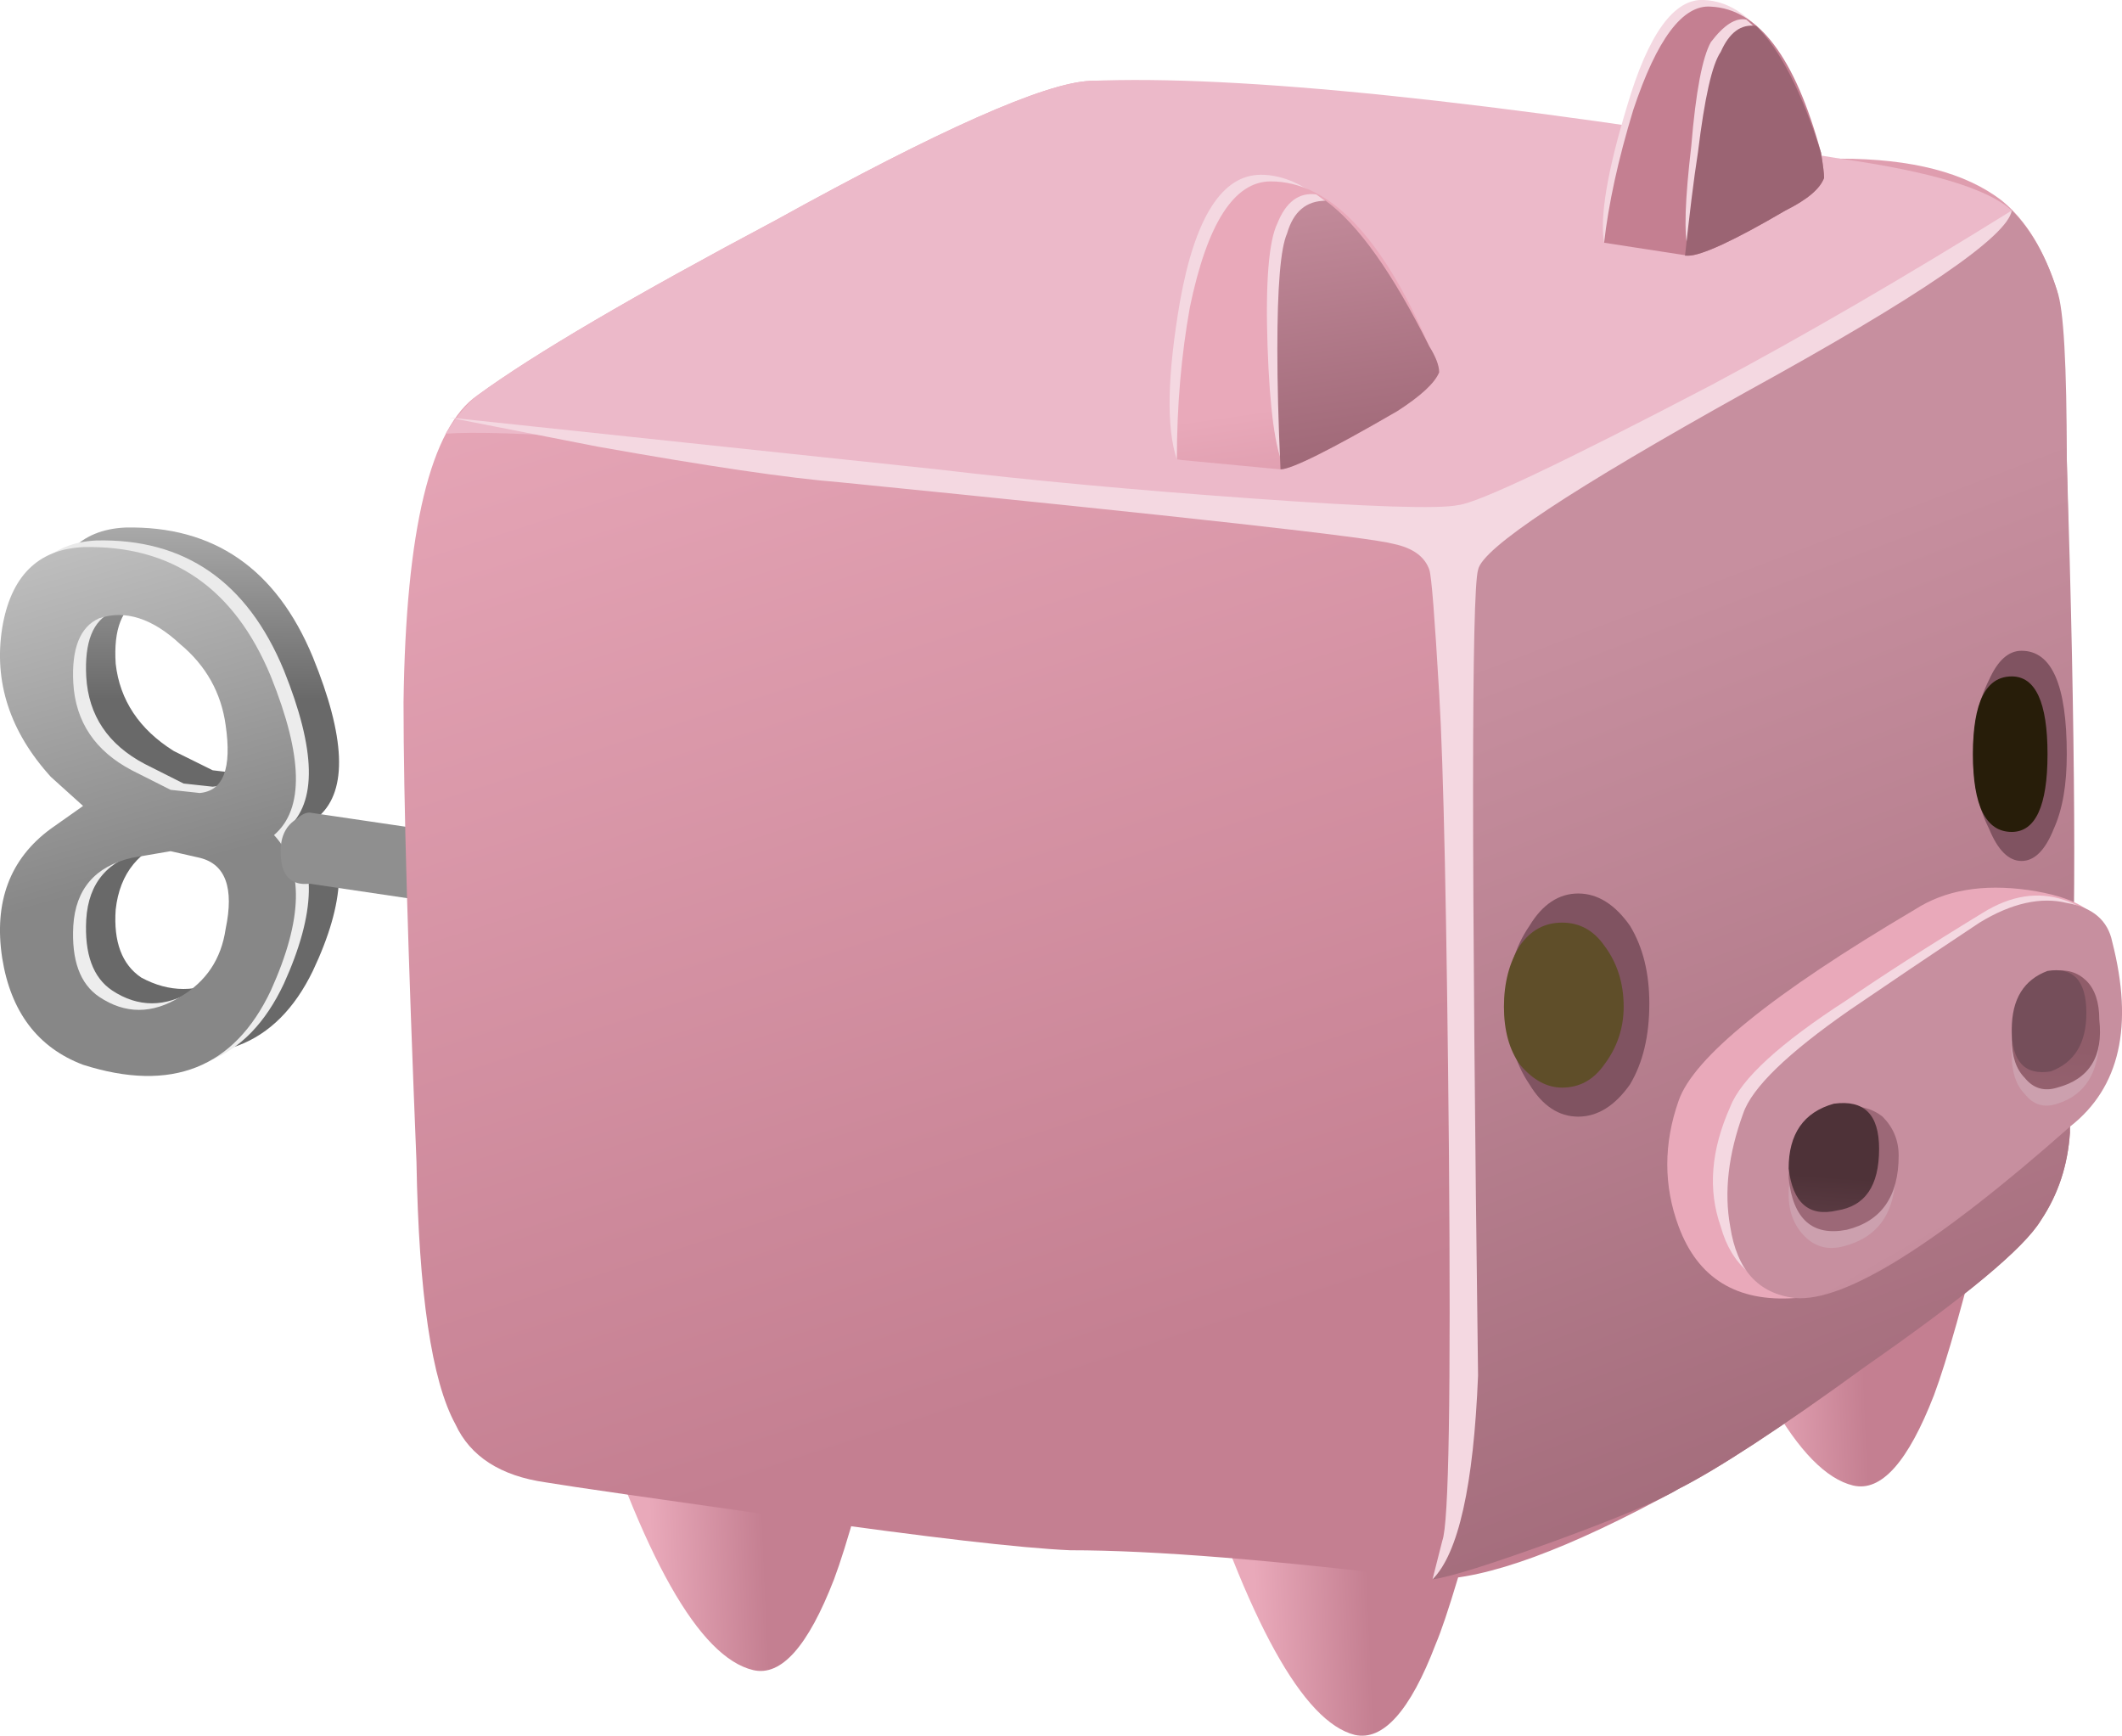 <?xml version="1.0" encoding="UTF-8" standalone="no"?>
<!-- Created with Inkscape (http://www.inkscape.org/) -->
<svg
    xmlns:inkscape="http://www.inkscape.org/namespaces/inkscape"
    xmlns:rdf="http://www.w3.org/1999/02/22-rdf-syntax-ns#"
    xmlns="http://www.w3.org/2000/svg"
    xmlns:xlink="http://www.w3.org/1999/xlink"
    xmlns:ns1="http://sozi.baierouge.fr"
    xmlns:cc="http://creativecommons.org/ns#"
    xmlns:sodipodi="http://sodipodi.sourceforge.net/DTD/sodipodi-0.dtd"
    xmlns:dc="http://purl.org/dc/elements/1.1/"
    id="svg2"
    xml:space="preserve"
    viewBox="0 0 32.787 26.815"
    version="1.1"
  >
  <defs
      id="defs6"
    >
    <linearGradient
        id="linearGradient24"
        y2="-16351"
        gradientUnits="userSpaceOnUse"
        x2="13.035"
        gradientTransform="matrix(0 -.8 .8 -.001 13083 6.788)"
        y1="-16351"
        x1="6.21"
      >
      <stop
          id="stop26"
          style="stop-color:#8f8f8f"
          offset="0"
      />
      <stop
          id="stop28"
          style="stop-color:#e8e8e8"
          offset=".228"
      />
      <stop
          id="stop30"
          style="stop-color:#696969"
          offset="1"
      />
    </linearGradient
    >
    <linearGradient
        id="linearGradient44"
        y2="-13815"
        gradientUnits="userSpaceOnUse"
        x2="-1912.6"
        gradientTransform="matrix(.218 -.77 .77 .218 11053 1548.7)"
        y1="-13815"
        x1="-1921.8"
      >
      <stop
          id="stop46"
          style="stop-color:#e8e8e8"
          offset="0"
      />
      <stop
          id="stop48"
          style="stop-color:#ededed"
          offset="1"
      />
    </linearGradient
    >
    <linearGradient
        id="linearGradient62"
        y2="-13815"
        gradientUnits="userSpaceOnUse"
        x2="-1912.6"
        gradientTransform="matrix(.218 -.77 .77 .218 11053 1548.6)"
        y1="-13815"
        x1="-1921.8"
      >
      <stop
          id="stop64"
          style="stop-color:#e8e8e8"
          offset="0"
      />
      <stop
          id="stop66"
          style="stop-color:#878787"
          offset="1"
      />
    </linearGradient
    >
    <linearGradient
        id="linearGradient80"
        y2="-17621"
        gradientUnits="userSpaceOnUse"
        x2="1516.9"
        gradientTransform="matrix(-.136 -.788 .788 -.136 14103 -1198.3)"
        y1="-17621"
        x1="1515.6"
      >
      <stop
          id="stop82"
          style="stop-color:#8f8f8f"
          offset="0"
      />
      <stop
          id="stop84"
          style="stop-color:#e8e8e8"
          offset=".228"
      />
      <stop
          id="stop86"
          style="stop-color:#696969"
          offset="1"
      />
    </linearGradient
    >
    <linearGradient
        id="linearGradient100"
        y2="319.1"
        gradientUnits="userSpaceOnUse"
        x2="362.49"
        gradientTransform="matrix(.799 .034 -.034 .799 -269.34 -264.77)"
        y1="319.1"
        x1="360.74"
      >
      <stop
          id="stop102"
          style="stop-color:#e9a9ba"
          offset="0"
      />
      <stop
          id="stop104"
          style="stop-color:#c47f91"
          offset="1"
      />
    </linearGradient
    >
    <linearGradient
        id="linearGradient118"
        y2="317.71"
        gradientUnits="userSpaceOnUse"
        x2="371.79"
        gradientTransform="matrix(.799 .034 -.034 .799 -269.34 -264.77)"
        y1="317.71"
        x1="370.04"
      >
      <stop
          id="stop120"
          style="stop-color:#e9a9ba"
          offset="0"
      />
      <stop
          id="stop122"
          style="stop-color:#c47f91"
          offset="1"
      />
    </linearGradient
    >
    <linearGradient
        id="linearGradient136"
        y2="321.22"
        gradientUnits="userSpaceOnUse"
        x2="379.59"
        gradientTransform="matrix(.799 .034 -.034 .799 -269.34 -264.77)"
        y1="321.22"
        x1="377.84"
      >
      <stop
          id="stop138"
          style="stop-color:#e9a9ba"
          offset="0"
      />
      <stop
          id="stop140"
          style="stop-color:#c47f91"
          offset="1"
      />
    </linearGradient
    >
    <linearGradient
        id="linearGradient154"
        y2="-13442"
        gradientUnits="userSpaceOnUse"
        x2="-2089.1"
        gradientTransform="matrix(.245 -.761 .761 .245 10766 1711.5)"
        y1="-13442"
        x1="-2108.2"
      >
      <stop
          id="stop156"
          style="stop-color:#e9a9ba"
          offset="0"
      />
      <stop
          id="stop158"
          style="stop-color:#c47f91"
          offset="1"
      />
    </linearGradient
    >
    <linearGradient
        id="linearGradient172"
        y2="-12877"
        gradientUnits="userSpaceOnUse"
        x2="-2354"
        gradientTransform="matrix(.286 -.747 .747 .286 10318 1925.9)"
        y1="-12877"
        x1="-2371"
      >
      <stop
          id="stop174"
          style="stop-color:#c78f9f"
          offset="0"
      />
      <stop
          id="stop176"
          style="stop-color:#9b6473"
          offset="1"
      />
    </linearGradient
    >
    <clipPath
        id="clipPath186"
      >
      <path
          id="path188"
          d="m21.508 19.85c0.668-0.055 1.215-0.172 1.64-0.359 0.454-0.188 0.653-0.414 0.598-0.68-0.023-0.266-0.305-0.48-0.84-0.641-0.504-0.187-1.105-0.253-1.797-0.199-0.453 0-0.976 0.078-1.562 0.239 0.348 0.265 0.789 0.707 1.32 1.32 0.055 0.027 0.094 0.082 0.121 0.16l0.52 0.16z"
          inkscape:connector-curvature="0"
      />
    </clipPath
    >
    <clipPath
        id="clipPath194"
      >
      <path
          id="path196"
          d="m-1043.9-370.1h6.724v10.546h-6.724v-10.546z"
          inkscape:connector-curvature="0"
      />
    </clipPath
    >
    <radialGradient
        id="radialGradient198"
        gradientUnits="userSpaceOnUse"
        cy="-364.83"
        cx="-1041.3"
        r="3.166"
      >
      <stop
          id="stop200"
          style="stop-color:#ffffff;stop-opacity:.377"
          offset="0"
      />
      <stop
          id="stop202"
          style="stop-color:#ffffff;stop-opacity:0"
          offset=".867"
      />
      <stop
          id="stop206"
          style="stop-color:#ffffff;stop-opacity:0"
          offset="1"
      />
    </radialGradient
    >
    <mask
        id="mask208"
      >
      <g
          id="g210"
        >
        <g
            id="g212"
            clip-path="url(#clipPath194)"
          >
          <path
              id="path214"
              style="fill:url(#radialGradient198)"
              d="m-1043.9-370.1h6.724v10.546h-6.724v-10.546z"
              inkscape:connector-curvature="0"
          />
        </g
        >
      </g
      >
    </mask
    >
    <radialGradient
        id="radialGradient218"
        gradientUnits="userSpaceOnUse"
        cy="-364.83"
        cx="-1041.3"
        r="3.166"
      >
      <stop
          id="stop220"
          style="stop-color:#000000"
          offset="0"
      />
      <stop
          id="stop222"
          style="stop-color:#000000"
          offset=".867"
      />
      <stop
          id="stop224"
          style="stop-color:#000000"
          offset="1"
      />
    </radialGradient
    >
    <linearGradient
        id="linearGradient240"
        y2="-15480"
        gradientUnits="userSpaceOnUse"
        x2="-87.388"
        gradientTransform="matrix(.08 -.796 .803 .005 12466 30.175)"
        y1="-15480"
        x1="-90.905"
      >
      <stop
          id="stop242"
          style="stop-color:#e9a9ba"
          offset="0"
      />
      <stop
          id="stop244"
          style="stop-color:#c47f91"
          offset="1"
      />
    </linearGradient
    >
    <linearGradient
        id="linearGradient260"
        y2="-15452"
        gradientUnits="userSpaceOnUse"
        x2="-81.8"
        gradientTransform="matrix(.082 -.796 .804 .004 12449 21.97)"
        y1="-15452"
        x1="-85.946"
      >
      <stop
          id="stop262"
          style="stop-color:#c78f9f"
          offset="0"
      />
      <stop
          id="stop264"
          style="stop-color:#9b6473"
          offset="1"
      />
    </linearGradient
    >
    <clipPath
        id="clipPath272"
      >
      <path
          id="path274"
          d="m18.508 17.131c0.586-0.214 0.879-0.468 0.879-0.761s-0.305-0.559-0.918-0.801c-0.641-0.211-1.403-0.316-2.281-0.316-0.559 0-1.215 0.078-1.961 0.238 0.375 0.32 0.855 0.84 1.441 1.558l0.078 0.243 0.641 0.199c0.855-0.028 1.562-0.149 2.121-0.36z"
          inkscape:connector-curvature="0"
      />
    </clipPath
    >
    <clipPath
        id="clipPath280"
      >
      <path
          id="path282"
          d="m11.515-13.555h7.5v14.233h-7.5v-14.233z"
          inkscape:connector-curvature="0"
      />
    </clipPath
    >
    <radialGradient
        id="radialGradient284"
        gradientUnits="userSpaceOnUse"
        cy="-6.15"
        cx="13.75"
        r="3.95"
      >
      <stop
          id="stop286"
          style="stop-color:#ffffff;stop-opacity:.377"
          offset="0"
      />
      <stop
          id="stop288"
          style="stop-color:#ffffff;stop-opacity:0"
          offset=".867"
      />
      <stop
          id="stop292"
          style="stop-color:#ffffff;stop-opacity:0"
          offset="1"
      />
    </radialGradient
    >
    <mask
        id="mask294"
      >
      <g
          id="g296"
        >
        <g
            id="g298"
            clip-path="url(#clipPath280)"
          >
          <path
              id="path300"
              style="fill:url(#radialGradient284)"
              d="m11.515-13.555h7.5v14.233h-7.5v-14.233z"
              inkscape:connector-curvature="0"
          />
        </g
        >
      </g
      >
    </mask
    >
    <radialGradient
        id="radialGradient304"
        gradientUnits="userSpaceOnUse"
        cy="-6.15"
        cx="13.75"
        r="3.95"
      >
      <stop
          id="stop306"
          style="stop-color:#000000"
          offset="0"
      />
      <stop
          id="stop308"
          style="stop-color:#000000"
          offset=".867"
      />
      <stop
          id="stop310"
          style="stop-color:#000000"
          offset="1"
      />
    </radialGradient
    >
    <linearGradient
        id="linearGradient326"
        y2="-15095"
        gradientUnits="userSpaceOnUse"
        x2="-1072.7"
        gradientTransform="matrix(.114 -.792 .792 .114 12091 883.69)"
        y1="-15095"
        x1="-1077.1"
      >
      <stop
          id="stop328"
          style="stop-color:#e9a9ba"
          offset="0"
      />
      <stop
          id="stop330"
          style="stop-color:#c47f91"
          offset="1"
      />
    </linearGradient
    >
    <linearGradient
        id="linearGradient346"
        y2="-15114"
        gradientUnits="userSpaceOnUse"
        x2="-1056.5"
        gradientTransform="matrix(.112 -.792 .792 .112 12107 871.61)"
        y1="-15114"
        x1="-1061.6"
      >
      <stop
          id="stop348"
          style="stop-color:#c78f9f"
          offset="0"
      />
      <stop
          id="stop350"
          style="stop-color:#9b6473"
          offset="1"
      />
    </linearGradient
    >
    <clipPath
        id="clipPath358"
      >
      <path
          id="path360"
          d="m25.227 6.37c-0.266-0.481-1.415-1.371-3.438-2.68-0.934 0.082-1.535 0.414-1.801 1-0.347 0.613-0.242 1.348 0.321 2.199 0.531 0.856 1.347 1.563 2.437 2.121 0.988 0.508 1.949 0.762 2.883 0.762l-0.043-1.164v-1.156c-0.024-0.403-0.145-0.762-0.359-1.082z"
          inkscape:connector-curvature="0"
      />
    </clipPath
    >
    <clipPath
        id="clipPath366"
      >
      <path
          id="path368"
          d="m17.765-23.052h8.75v8.75h-8.75v-8.75z"
          inkscape:connector-curvature="0"
      />
    </clipPath
    >
    <radialGradient
        id="radialGradient370"
        gradientUnits="userSpaceOnUse"
        cy="-18.3"
        cx="22.95"
        r="3.712"
      >
      <stop
          id="stop372"
          style="stop-color:#ffffff;stop-opacity:.377"
          offset="0"
      />
      <stop
          id="stop374"
          style="stop-color:#ffffff;stop-opacity:0"
          offset=".867"
      />
      <stop
          id="stop378"
          style="stop-color:#ffffff;stop-opacity:0"
          offset="1"
      />
    </radialGradient
    >
    <mask
        id="mask380"
      >
      <g
          id="g382"
        >
        <g
            id="g384"
            clip-path="url(#clipPath366)"
          >
          <path
              id="path386"
              style="fill:url(#radialGradient370)"
              d="m17.765-23.052h8.75v8.75h-8.75v-8.75z"
              inkscape:connector-curvature="0"
          />
        </g
        >
      </g
      >
    </mask
    >
    <radialGradient
        id="radialGradient390"
        gradientUnits="userSpaceOnUse"
        cy="-18.3"
        cx="22.95"
        r="3.712"
      >
      <stop
          id="stop392"
          style="stop-color:#000000"
          offset="0"
      />
      <stop
          id="stop394"
          style="stop-color:#000000"
          offset=".867"
      />
      <stop
          id="stop396"
          style="stop-color:#000000"
          offset="1"
      />
    </radialGradient
    >
    <linearGradient
        id="linearGradient410"
        y2="-16147"
        gradientUnits="userSpaceOnUse"
        x2="-161.23"
        gradientTransform="matrix(.018 -.8 .8 .018 12941 163.43)"
        y1="-16147"
        x1="-164.6"
      >
      <stop
          id="stop412"
          style="stop-color:#e9a9ba"
          offset="0"
      />
      <stop
          id="stop414"
          style="stop-color:#c47f91"
          offset="1"
      />
    </linearGradient
    >
    <linearGradient
        id="linearGradient430"
        y2="-11173"
        gradientUnits="userSpaceOnUse"
        x2="-2961.5"
        gradientTransform="matrix(.399 -.693 .693 .399 8953.6 2411.3)"
        y1="-11173"
        x1="-2965.5"
      >
      <stop
          id="stop432"
          style="stop-color:#c78f9f"
          offset="0"
      />
      <stop
          id="stop434"
          style="stop-color:#9b6473"
          offset="1"
      />
    </linearGradient
    >
    <linearGradient
        id="linearGradient450"
        y2="-1099.6"
        gradientUnits="userSpaceOnUse"
        x2="15867"
        gradientTransform="matrix(-.099 .794 -.814 .06 702.4 -12522)"
        y1="-1099.6"
        x1="15865"
      >
      <stop
          id="stop452"
          style="stop-color:#9c6877"
          offset="0"
      />
      <stop
          id="stop454"
          style="stop-color:#905d6a"
          offset="1"
      />
    </linearGradient
    >
    <linearGradient
        id="linearGradient468"
        y2="-1165.5"
        gradientUnits="userSpaceOnUse"
        x2="15912"
        gradientTransform="matrix(-.105 .793 -.814 .056 743.55 -12546)"
        y1="-1165.5"
        x1="15910"
      >
      <stop
          id="stop470"
          style="stop-color:#754e5a"
          offset="0"
      />
      <stop
          id="stop472"
          style="stop-color:#4e3238"
          offset="1"
      />
    </linearGradient
    >
    <linearGradient
        id="linearGradient488"
        y2="-1178"
        gradientUnits="userSpaceOnUse"
        x2="15849"
        gradientTransform="matrix(-.106 .793 -.816 .064 740.27 -12484)"
        y1="-1178"
        x1="15847"
      >
      <stop
          id="stop490"
          style="stop-color:#9c6877"
          offset="0"
      />
      <stop
          id="stop492"
          style="stop-color:#905d6a"
          offset="1"
      />
    </linearGradient
    >
    <linearGradient
        id="linearGradient506"
        y2="-1103"
        gradientUnits="userSpaceOnUse"
        x2="15865"
        gradientTransform="matrix(-.099 .794 -.814 .06 701.94 -12519)"
        y1="-1103"
        x1="15864"
      >
      <stop
          id="stop508"
          style="stop-color:#754e5a"
          offset="0"
      />
      <stop
          id="stop510"
          style="stop-color:#4e3238"
          offset="1"
      />
    </linearGradient
    >
    <linearGradient
        id="linearGradient526"
        y2="-16805"
        gradientUnits="userSpaceOnUse"
        x2="512.69"
        gradientTransform="matrix(-.047 -.799 .799 -.047 13464 -379.21)"
        y1="-16805"
        x1="509.74"
      >
      <stop
          id="stop528"
          style="stop-color:#5f4e29"
          offset="0"
      />
      <stop
          id="stop530"
          style="stop-color:#271d09"
          offset=".859"
      />
      <stop
          id="stop532"
          style="stop-color:#271d09"
          offset="1"
      />
    </linearGradient
    >
    <linearGradient
        id="linearGradient548"
        y2="-16831"
        gradientUnits="userSpaceOnUse"
        x2="545.41"
        gradientTransform="matrix(-.051 -.798 .798 -.051 13490 -409.01)"
        y1="-16831"
        x1="542.66"
      >
      <stop
          id="stop550"
          style="stop-color:#5f4e29"
          offset="0"
      />
      <stop
          id="stop552"
          style="stop-color:#271d09"
          offset=".859"
      />
      <stop
          id="stop554"
          style="stop-color:#271d09"
          offset="1"
      />
    </linearGradient
    >
  </defs
  >
  <g
      id="g10"
      transform="matrix(1.25 0 0 -1.25 0 26.815)"
    >
    <g
        id="g12"
      >
      <g
          id="g14"
        >
        <g
            id="g16"
          >
          <g
              id="g22"
            >
            <path
                id="path32"
                style="fill-rule:evenodd;fill:url(#linearGradient24)"
                d="m3.348 10.21c0.054 0.48-0.067 0.789-0.36 0.921l-0.359 0.039c-0.188 0-0.348-0.027-0.481-0.078-0.425-0.136-0.668-0.429-0.718-0.882-0.028-0.399 0.078-0.68 0.316-0.84 0.348-0.188 0.695-0.188 1.043 0 0.32 0.187 0.508 0.468 0.559 0.84zm-2.762 3.722c0.082 0.637 0.402 0.973 0.961 1 1.094 0.024 1.867-0.508 2.32-1.601 0.403-0.989 0.43-1.641 0.082-1.961 0.348-0.426 0.321-1.067-0.082-1.918-0.453-0.934-1.226-1.227-2.32-0.883-0.559 0.187-0.879 0.613-0.961 1.281-0.106 0.695 0.094 1.227 0.602 1.602l0.359 0.277-0.359 0.363c-0.508 0.559-0.708 1.172-0.602 1.84zm2.762-1.203c-0.051 0.402-0.239 0.734-0.559 1-0.348 0.32-0.695 0.43-1.043 0.32-0.238-0.105-0.344-0.371-0.316-0.8 0.05-0.45 0.293-0.813 0.718-1.079l0.481-0.238 0.359-0.043c0.293 0.028 0.414 0.309 0.36 0.84z"
                inkscape:connector-curvature="0"
            />
          </g
          >
        </g
        >
      </g
      >
      <g
          id="g34"
        >
        <g
            id="g36"
          >
          <g
              id="g42"
            >
            <path
                id="path50"
                style="fill-rule:evenodd;fill:url(#linearGradient44)"
                d="m1.789 10.932c-0.453-0.109-0.695-0.387-0.723-0.844-0.023-0.425 0.082-0.718 0.321-0.878 0.32-0.211 0.656-0.211 1 0 0.32 0.187 0.508 0.468 0.562 0.839 0.078 0.481-0.027 0.774-0.32 0.883l-0.359 0.078-0.481-0.078zm-1.601 2.84c0.109 0.637 0.441 0.973 1 1 1.093 0.027 1.867-0.508 2.32-1.602 0.398-0.988 0.414-1.64 0.039-1.96 0.375-0.399 0.359-1.04-0.039-1.918-0.453-0.961-1.227-1.27-2.32-0.922-0.559 0.215-0.895 0.652-1 1.32-0.106 0.695 0.093 1.227 0.601 1.602l0.399 0.277-0.399 0.363c-0.508 0.559-0.707 1.172-0.601 1.84zm1.199 0.117c-0.239-0.105-0.344-0.371-0.321-0.801 0.028-0.48 0.27-0.839 0.723-1.078l0.481-0.242 0.359-0.039c0.293 0.027 0.398 0.309 0.32 0.84-0.054 0.402-0.242 0.734-0.562 1-0.344 0.32-0.68 0.43-1 0.32z"
                inkscape:connector-curvature="0"
            />
          </g
          >
        </g
        >
      </g
      >
      <g
          id="g52"
        >
        <g
            id="g54"
          >
          <g
              id="g60"
            >
            <path
                id="path68"
                style="fill-rule:evenodd;fill:url(#linearGradient62)"
                d="m1.629 10.85c-0.453-0.105-0.695-0.387-0.723-0.84-0.023-0.425 0.082-0.718 0.321-0.879 0.32-0.214 0.656-0.214 1 0 0.32 0.188 0.507 0.465 0.562 0.84 0.106 0.504 0 0.801-0.32 0.879l-0.36 0.082-0.48-0.082zm-1.602 2.84c0.106 0.641 0.442 0.973 1 1 1.094 0.027 1.868-0.504 2.321-1.598 0.398-0.988 0.414-1.64 0.039-1.961 0.375-0.402 0.359-1.039-0.039-1.921-0.453-0.957-1.227-1.266-2.321-0.918-0.558 0.211-0.894 0.652-1 1.32-0.105 0.691 0.094 1.226 0.602 1.598l0.398 0.281-0.398 0.359c-0.508 0.559-0.707 1.176-0.602 1.84zm2.762-1.199c-0.055 0.398-0.242 0.734-0.562 1-0.344 0.32-0.68 0.426-1 0.32-0.239-0.105-0.344-0.375-0.321-0.801 0.028-0.48 0.27-0.84 0.723-1.078l0.48-0.242 0.36-0.039c0.293 0.027 0.398 0.305 0.32 0.84z"
                inkscape:connector-curvature="0"
            />
          </g
          >
        </g
        >
      </g
      >
      <g
          id="g70"
        >
        <g
            id="g72"
          >
          <g
              id="g78"
            >
            <path
                id="path88"
                style="fill-rule:evenodd;fill:url(#linearGradient80)"
                d="m8.148 9.889-4.32 0.641c-0.242-0.027-0.359 0.109-0.359 0.402 0 0.184 0.066 0.317 0.199 0.399 0.055 0.05 0.105 0.078 0.16 0.078l4.32-0.637v-0.883z"
                inkscape:connector-curvature="0"
            />
          </g
          >
        </g
        >
      </g
      >
      <g
          id="g90"
        >
        <g
            id="g92"
          >
          <g
              id="g98"
            >
            <path
                id="path106"
                style="fill-rule:evenodd;fill:url(#linearGradient100)"
                d="m7.227 4.491 3.722-0.281c-0.269-1.09-0.48-1.852-0.64-2.278-0.321-0.828-0.653-1.203-1-1.121-0.668 0.16-1.36 1.387-2.082 3.68z"
                inkscape:connector-curvature="0"
            />
          </g
          >
        </g
        >
      </g
      >
      <g
          id="g108"
        >
        <g
            id="g110"
          >
          <g
              id="g116"
            >
            <path
                id="path124"
                style="fill-rule:evenodd;fill:url(#linearGradient118)"
                d="m17.746 1.131c-0.316-0.828-0.652-1.199-1-1.121-0.637 0.16-1.316 1.387-2.039 3.68l3.723-0.281c-0.321-1.199-0.547-1.957-0.684-2.278z"
                inkscape:connector-curvature="0"
            />
          </g
          >
        </g
        >
      </g
      >
      <g
          id="g126"
        >
        <g
            id="g128"
          >
          <g
              id="g134"
            >
            <path
                id="path142"
                style="fill-rule:evenodd;fill:url(#linearGradient136)"
                d="m20.828 6.772 3.719-0.281c-0.266-1.094-0.481-1.852-0.641-2.281-0.32-0.825-0.652-1.2-1-1.118-0.664 0.161-1.359 1.383-2.078 3.68z"
                inkscape:connector-curvature="0"
            />
          </g
          >
        </g
        >
      </g
      >
      <g
          id="g144"
        >
        <g
            id="g146"
          >
          <g
              id="g152"
            >
            <path
                id="path160"
                style="fill-rule:evenodd;fill:url(#linearGradient154)"
                d="m25.43 17.85c0.078-0.347 0.132-1.867 0.156-4.558 0.027-2.454 0.027-4.016 0-4.68v-1.16c-0.027-0.403-0.145-0.762-0.359-1.082-0.211-0.348-0.934-0.946-2.161-1.801-1.066-0.774-1.839-1.277-2.32-1.52-1.359-0.746-2.371-1.117-3.039-1.117-1.945 0.238-3.437 0.36-4.48 0.36-0.614 0.027-1.758 0.16-3.438 0.398-1.707 0.242-2.723 0.387-3.043 0.441-0.558 0.079-0.934 0.321-1.117 0.719-0.293 0.535-0.453 1.613-0.481 3.242-0.105 2.586-0.16 4.477-0.16 5.68 0.028 2.133 0.332 3.398 0.918 3.797 0.696 0.508 1.922 1.226 3.68 2.16 2.027 1.121 3.32 1.695 3.883 1.723 0.746 0.023 2.293-0.121 4.64-0.442 2.504-0.347 4.051-0.519 4.637-0.519 0.883 0 1.551-0.172 2-0.52 0.297-0.242 0.524-0.613 0.684-1.121z"
                inkscape:connector-curvature="0"
            />
          </g
          >
        </g
        >
      </g
      >
      <g
          id="g162"
        >
        <g
            id="g164"
          >
          <g
              id="g170"
            >
            <path
                id="path178"
                style="fill-rule:evenodd;fill:url(#linearGradient172)"
                d="m25.43 17.85c0.078-0.215 0.117-0.906 0.117-2.078 0.109-3.469 0.121-5.855 0.039-7.16v-1.16c-0.027-0.403-0.145-0.762-0.359-1.082-0.211-0.348-0.934-0.946-2.161-1.801-1.066-0.774-1.839-1.277-2.32-1.52-0.211-0.132-0.719-0.347-1.519-0.64-0.797-0.289-1.305-0.449-1.52-0.477 0.242 0.477 0.359 1.051 0.359 1.719l-0.078 11.199 0.078 0.121c0.137 0.16 0.856 0.559 2.161 1.199 1.496 0.719 2.441 1.215 2.839 1.481 1.122 0.719 1.723 1.121 1.801 1.199 0.242-0.242 0.43-0.574 0.563-1z"
                inkscape:connector-curvature="0"
            />
          </g
          >
        </g
        >
      </g
      >
      <path
          id="path180"
          style="fill-rule:evenodd;fill:#ecb9c9"
          d="m23.629 17.889c-0.402-0.238-1.426-0.769-3.082-1.597-1.52-0.723-2.344-1.161-2.481-1.321-0.746 0.051-3.078 0.293-7 0.719-2.984 0.32-4.839 0.453-5.558 0.402 0.133 0.211 0.265 0.371 0.398 0.477 0.696 0.508 1.922 1.226 3.68 2.16 2.027 1.121 3.32 1.695 3.883 1.723 1.84 0.078 4.933-0.242 9.277-0.961 1.121-0.16 1.828-0.371 2.121-0.641-0.293-0.293-0.707-0.613-1.238-0.961z"
          inkscape:connector-curvature="0"
      />
      <g
          id="g182"
        >
        <g
            id="g184"
            clip-path="url(#clipPath186)"
          >
          <g
              id="g190"
              transform="matrix(.799 -.035 -.041 -.303 838.23 -127.82)"
            >
            <g
                id="g216"
                mask="url(#mask208)"
              >
              <path
                  id="path226"
                  style="fill-rule:evenodd;fill:url(#radialGradient218)"
                  d="m21.508 19.85c0.668-0.055 1.215-0.172 1.64-0.359 0.454-0.188 0.653-0.414 0.598-0.68-0.023-0.266-0.305-0.48-0.84-0.641-0.504-0.187-1.105-0.253-1.797-0.199-0.453 0-0.976 0.078-1.562 0.239 0.348 0.265 0.789 0.707 1.32 1.32 0.055 0.027 0.094 0.082 0.121 0.16l0.52 0.16z"
                  inkscape:connector-curvature="0"
              />
            </g
            >
          </g
          >
        </g
        >
      </g
      >
      <path
          id="path228"
          style="fill-rule:evenodd;fill:#f4d8e1"
          d="m19.828 18.452c-0.055 0.32 0.039 0.879 0.281 1.679 0.266 0.907 0.586 1.344 0.957 1.321 0.563-0.028 1-0.614 1.321-1.762 0.027-0.16 0.043-0.266 0.043-0.32-0.055-0.133-0.215-0.266-0.481-0.399-0.64-0.375-1.043-0.562-1.203-0.562l-0.918 0.043z"
          inkscape:connector-curvature="0"
      />
      <g
          id="g230"
        >
        <g
            id="g232"
          >
          <g
              id="g238"
            >
            <path
                id="path246"
                style="fill-rule:evenodd;fill:url(#linearGradient240)"
                d="m19.828 18.452c0.055 0.48 0.172 1.023 0.36 1.64 0.292 0.879 0.613 1.305 0.96 1.278 0.586-0.028 1.04-0.625 1.36-1.801 0.027-0.16 0.039-0.266 0.039-0.316-0.051-0.137-0.211-0.27-0.481-0.403-0.636-0.375-1.039-0.558-1.199-0.558l-1.039 0.16z"
                inkscape:connector-curvature="0"
            />
          </g
          >
        </g
        >
      </g
      >
      <path
          id="path248"
          style="fill-rule:evenodd;fill:#f4d8e1"
          d="m21.027 18.37h-0.16c-0.055 0.187-0.039 0.613 0.039 1.281 0.055 0.668 0.137 1.094 0.242 1.281 0.161 0.211 0.305 0.305 0.438 0.278 0.348-0.293 0.617-0.813 0.801-1.559 0.105-0.242-0.028-0.465-0.399-0.68l-0.961-0.601z"
          inkscape:connector-curvature="0"
      />
      <g
          id="g250"
        >
        <g
            id="g252"
          >
          <g
              id="g258"
            >
            <path
                id="path266"
                style="fill-rule:evenodd;fill:url(#linearGradient260)"
                d="m22.07 18.85c-0.64-0.375-1.043-0.558-1.203-0.558h-0.039c0.055 0.503 0.106 0.933 0.16 1.277 0.082 0.668 0.172 1.082 0.282 1.242 0.105 0.238 0.25 0.348 0.437 0.32 0.297-0.293 0.563-0.812 0.801-1.562 0.027-0.16 0.039-0.266 0.039-0.316-0.051-0.137-0.211-0.27-0.477-0.403z"
                inkscape:connector-curvature="0"
            />
          </g
          >
        </g
        >
      </g
      >
      <g
          id="g268"
        >
        <g
            id="g270"
            clip-path="url(#clipPath272)"
          >
          <g
              id="g276"
              transform="matrix(.8 0 0 -.281 4.788 14.642)"
            >
            <g
                id="g302"
                mask="url(#mask294)"
              >
              <path
                  id="path312"
                  style="fill-rule:evenodd;fill:url(#radialGradient304)"
                  d="m18.508 17.131c0.586-0.214 0.879-0.468 0.879-0.761s-0.305-0.559-0.918-0.801c-0.641-0.211-1.403-0.316-2.281-0.316-0.559 0-1.215 0.078-1.961 0.238 0.375 0.32 0.855 0.84 1.441 1.558l0.078 0.243 0.641 0.199c0.855-0.028 1.562-0.149 2.121-0.36z"
                  inkscape:connector-curvature="0"
              />
            </g
            >
          </g
          >
        </g
        >
      </g
      >
      <path
          id="path314"
          style="fill-rule:evenodd;fill:#f4d8e1"
          d="m14.547 15.772c-0.133 0.398-0.117 1.051 0.039 1.957 0.187 1.043 0.523 1.563 1 1.563 0.43 0 0.867-0.309 1.32-0.922 0.215-0.293 0.414-0.641 0.602-1.039 0.078-0.161 0.105-0.282 0.078-0.36-0.027-0.16-0.184-0.32-0.477-0.48-0.828-0.481-1.308-0.719-1.441-0.719h-1.121z"
          inkscape:connector-curvature="0"
      />
      <g
          id="g316"
        >
        <g
            id="g318"
          >
          <g
              id="g324"
            >
            <path
                id="path332"
                style="fill-rule:evenodd;fill:url(#linearGradient326)"
                d="m14.547 15.772c0 0.664 0.055 1.293 0.16 1.879 0.215 1.039 0.547 1.559 1 1.559 0.723 0 1.375-0.68 1.961-2.04 0.078-0.132 0.121-0.238 0.121-0.32-0.055-0.133-0.23-0.293-0.519-0.48-0.829-0.481-1.309-0.719-1.442-0.719l-1.281 0.121z"
                inkscape:connector-curvature="0"
            />
          </g
          >
        </g
        >
      </g
      >
      <path
          id="path334"
          style="fill-rule:evenodd;fill:#f4d8e1"
          d="m17.547 17.292c0.133-0.321 0-0.602-0.399-0.84l-1.082-0.723h-0.117l-0.082-0.039c-0.105 0.215-0.172 0.707-0.199 1.48-0.027 0.801 0.016 1.305 0.121 1.52 0.106 0.266 0.266 0.387 0.481 0.359 0.425-0.293 0.851-0.879 1.277-1.757z"
          inkscape:connector-curvature="0"
      />
      <g
          id="g336"
        >
        <g
            id="g338"
          >
          <g
              id="g344"
            >
            <path
                id="path352"
                style="fill-rule:evenodd;fill:url(#linearGradient346)"
                d="m17.27 16.37c-0.829-0.481-1.309-0.719-1.442-0.719-0.027 0.586-0.039 1.078-0.039 1.48 0 0.774 0.039 1.254 0.121 1.438 0.078 0.269 0.238 0.402 0.477 0.402 0.402-0.293 0.828-0.894 1.281-1.801 0.082-0.132 0.121-0.238 0.121-0.32-0.055-0.133-0.227-0.293-0.519-0.48z"
                inkscape:connector-curvature="0"
            />
          </g
          >
        </g
        >
      </g
      >
      <g
          id="g354"
        >
        <g
            id="g356"
            clip-path="url(#clipPath358)"
          >
          <g
              id="g362"
              transform="matrix(.8 0 0 -.8 4.788 -7.99)"
            >
            <g
                id="g388"
                mask="url(#mask380)"
              >
              <path
                  id="path398"
                  style="fill-rule:evenodd;fill:url(#radialGradient390)"
                  d="m25.227 6.37c-0.266-0.481-1.415-1.371-3.438-2.68-0.934 0.082-1.535 0.414-1.801 1-0.347 0.613-0.242 1.348 0.321 2.199 0.531 0.856 1.347 1.563 2.437 2.121 0.988 0.508 1.949 0.762 2.883 0.762l-0.043-1.164v-1.156c-0.024-0.403-0.145-0.762-0.359-1.082z"
                  inkscape:connector-curvature="0"
              />
            </g
            >
          </g
          >
        </g
        >
      </g
      >
      <g
          id="g400"
        >
        <g
            id="g402"
          >
          <g
              id="g408"
            >
            <path
                id="path416"
                style="fill-rule:evenodd;fill:url(#linearGradient410)"
                d="m23.668 10.21c0.375 0.242 0.84 0.32 1.402 0.242 0.559-0.082 0.864-0.254 0.918-0.524 0.188-0.718-0.215-1.465-1.199-2.238-0.055-0.055-0.469-0.492-1.242-1.32-0.559-0.614-1.012-0.934-1.359-0.961-0.719-0.051-1.2 0.242-1.438 0.883-0.188 0.503-0.188 1.027 0 1.558 0.184 0.531 1.156 1.32 2.918 2.36z"
                inkscape:connector-curvature="0"
            />
          </g
          >
        </g
        >
      </g
      >
      <path
          id="path418"
          style="fill-rule:evenodd;fill:#f4d8e1"
          d="m22.828 9.092c0.426 0.293 0.984 0.653 1.68 1.078 0.347 0.215 0.68 0.266 1 0.161 0.265-0.078 0.426-0.266 0.48-0.559 0.078-0.348-0.015-0.828-0.281-1.441-0.133-0.321-0.238-0.559-0.32-0.719-1.52-1.492-2.575-2.203-3.16-2.121-0.504 0.054-0.825 0.32-0.957 0.801-0.161 0.453-0.122 0.945 0.117 1.48 0.133 0.344 0.613 0.785 1.441 1.32z"
          inkscape:connector-curvature="0"
      />
      <g
          id="g420"
        >
        <g
            id="g422"
          >
          <g
              id="g428"
            >
            <path
                id="path436"
                style="fill-rule:evenodd;fill:url(#linearGradient430)"
                d="m24.469 10.049c0.398 0.243 0.761 0.321 1.078 0.243 0.32-0.055 0.508-0.215 0.562-0.481 0.266-1.039 0.094-1.801-0.519-2.281-1.656-1.465-2.789-2.172-3.402-2.121-0.454 0.054-0.719 0.347-0.801 0.883-0.078 0.425-0.024 0.894 0.16 1.398 0.109 0.32 0.551 0.746 1.32 1.281 0.43 0.293 0.961 0.653 1.602 1.078z"
                inkscape:connector-curvature="0"
            />
          </g
          >
        </g
        >
      </g
      >
      <path
          id="path438"
          style="fill-rule:evenodd;fill:#cca0ae"
          d="m23.43 6.971c0-0.508-0.215-0.812-0.641-0.922-0.187-0.05-0.348-0.011-0.48 0.121-0.133 0.133-0.2 0.305-0.2 0.52s0.067 0.402 0.2 0.563c0.105 0.183 0.25 0.292 0.437 0.316 0.188 0.027 0.348-0.012 0.481-0.117 0.136-0.133 0.203-0.293 0.203-0.481z"
          inkscape:connector-curvature="0"
      />
      <g
          id="g440"
        >
        <g
            id="g442"
          >
          <g
              id="g448"
            >
            <path
                id="path456"
                style="fill-rule:evenodd;fill:url(#linearGradient450)"
                d="m23.469 7.17c0-0.507-0.215-0.812-0.641-0.917-0.426-0.083-0.664 0.132-0.719 0.636 0 0.215 0.067 0.403 0.2 0.563 0.132 0.183 0.293 0.293 0.48 0.32 0.188 0.023 0.348-0.016 0.481-0.121 0.132-0.133 0.199-0.293 0.199-0.481z"
                inkscape:connector-curvature="0"
            />
          </g
          >
        </g
        >
      </g
      >
      <g
          id="g458"
        >
        <g
            id="g460"
          >
          <g
              id="g466"
            >
            <path
                id="path474"
                style="fill-rule:evenodd;fill:url(#linearGradient468)"
                d="m23.227 7.253c0-0.458-0.172-0.708-0.52-0.762-0.348-0.082-0.547 0.094-0.598 0.519 0 0.426 0.184 0.696 0.559 0.801 0.375 0.051 0.559-0.133 0.559-0.558z"
                inkscape:connector-curvature="0"
            />
          </g
          >
        </g
        >
      </g
      >
      <path
          id="path476"
          style="fill-rule:evenodd;fill:#cca0ae"
          d="m25.949 8.651c0-0.453-0.176-0.734-0.519-0.84-0.16-0.055-0.297-0.016-0.403 0.121-0.105 0.106-0.16 0.266-0.16 0.477-0.055 0.457 0.121 0.734 0.52 0.844 0.133 0.023 0.265-0.016 0.402-0.122 0.106-0.132 0.16-0.293 0.16-0.48z"
          inkscape:connector-curvature="0"
      />
      <g
          id="g478"
        >
        <g
            id="g480"
          >
          <g
              id="g486"
            >
            <path
                id="path494"
                style="fill-rule:evenodd;fill:url(#linearGradient488)"
                d="m25.949 8.85c0.051-0.453-0.121-0.734-0.519-0.84-0.16-0.05-0.297-0.011-0.403 0.121-0.105 0.106-0.16 0.266-0.16 0.481 0 0.453 0.176 0.73 0.52 0.84 0.16 0.023 0.293-0.016 0.402-0.121 0.106-0.106 0.16-0.266 0.16-0.481z"
                inkscape:connector-curvature="0"
            />
          </g
          >
        </g
        >
      </g
      >
      <g
          id="g496"
        >
        <g
            id="g498"
          >
          <g
              id="g504"
            >
            <path
                id="path512"
                style="fill-rule:evenodd;fill:url(#linearGradient506)"
                d="m25.789 8.932c0-0.375-0.148-0.613-0.441-0.722-0.321-0.051-0.481 0.121-0.481 0.519 0 0.375 0.149 0.613 0.442 0.723 0.32 0.051 0.48-0.121 0.48-0.52z"
                inkscape:connector-curvature="0"
            />
          </g
          >
        </g
        >
      </g
      >
      <path
          id="path514"
          style="fill-rule:evenodd;fill:#805361"
          d="m20.387 9.049c0-0.398-0.078-0.73-0.239-1-0.187-0.265-0.402-0.398-0.64-0.398s-0.442 0.133-0.602 0.398c-0.183 0.27-0.277 0.602-0.277 1 0 0.375 0.094 0.696 0.277 0.961 0.16 0.266 0.364 0.399 0.602 0.399s0.453-0.133 0.64-0.399c0.161-0.265 0.239-0.586 0.239-0.961z"
          inkscape:connector-curvature="0"
      />
      <g
          id="g516"
        >
        <g
            id="g518"
          >
          <g
              id="g524"
            >
            <path
                id="path534"
                style="fill-rule:evenodd;fill:url(#linearGradient526)"
                d="m20.07 9.01c0-0.265-0.082-0.507-0.242-0.718-0.133-0.188-0.305-0.282-0.519-0.282-0.188 0-0.36 0.094-0.52 0.282-0.133 0.183-0.199 0.425-0.199 0.718s0.066 0.547 0.199 0.758c0.133 0.188 0.305 0.281 0.52 0.281 0.214 0 0.386-0.093 0.519-0.281 0.16-0.211 0.242-0.465 0.242-0.758z"
                inkscape:connector-curvature="0"
            />
          </g
          >
        </g
        >
      </g
      >
      <path
          id="path536"
          style="fill-rule:evenodd;fill:#805361"
          d="m25.547 12.131c0-0.375-0.051-0.679-0.16-0.921-0.106-0.266-0.239-0.399-0.399-0.399s-0.293 0.133-0.402 0.399c-0.133 0.265-0.199 0.574-0.199 0.921 0 0.344 0.066 0.653 0.199 0.918 0.109 0.243 0.242 0.36 0.402 0.36 0.375 0 0.559-0.426 0.559-1.278z"
          inkscape:connector-curvature="0"
      />
      <g
          id="g538"
        >
        <g
            id="g540"
          >
          <g
              id="g546"
            >
            <path
                id="path556"
                style="fill-rule:evenodd;fill:url(#linearGradient548)"
                d="m25.309 12.131c0-0.64-0.149-0.961-0.442-0.961-0.32 0-0.48 0.321-0.48 0.961 0 0.641 0.16 0.961 0.48 0.961 0.293 0 0.442-0.32 0.442-0.961z"
                inkscape:connector-curvature="0"
            />
          </g
          >
        </g
        >
      </g
      >
      <path
          id="path558"
          style="fill-rule:evenodd;fill:#f4d8e1"
          d="m24.867 18.85c-0.051-0.32-1.144-1.066-3.277-2.238-2.16-1.203-3.27-1.934-3.32-2.203-0.082-0.289-0.082-3.614 0-9.957-0.055-1.36-0.243-2.199-0.563-2.52l0.121 0.477c0.082 0.215 0.106 1.816 0.082 4.801-0.027 2.882-0.066 4.773-0.121 5.679-0.055 0.934-0.094 1.442-0.121 1.52-0.055 0.16-0.199 0.269-0.438 0.32-0.296 0.082-2.574 0.336-6.843 0.762-0.641 0.051-1.641 0.199-3 0.441l-1.84 0.36 6.039-0.641c1.121-0.133 2.414-0.254 3.883-0.359 1.465-0.106 2.32-0.133 2.558-0.082 0.243 0.027 1.282 0.519 3.121 1.48 1.149 0.613 2.387 1.332 3.719 2.16z"
          inkscape:connector-curvature="0"
      />
    </g
    >
  </g
  >
</svg
>
